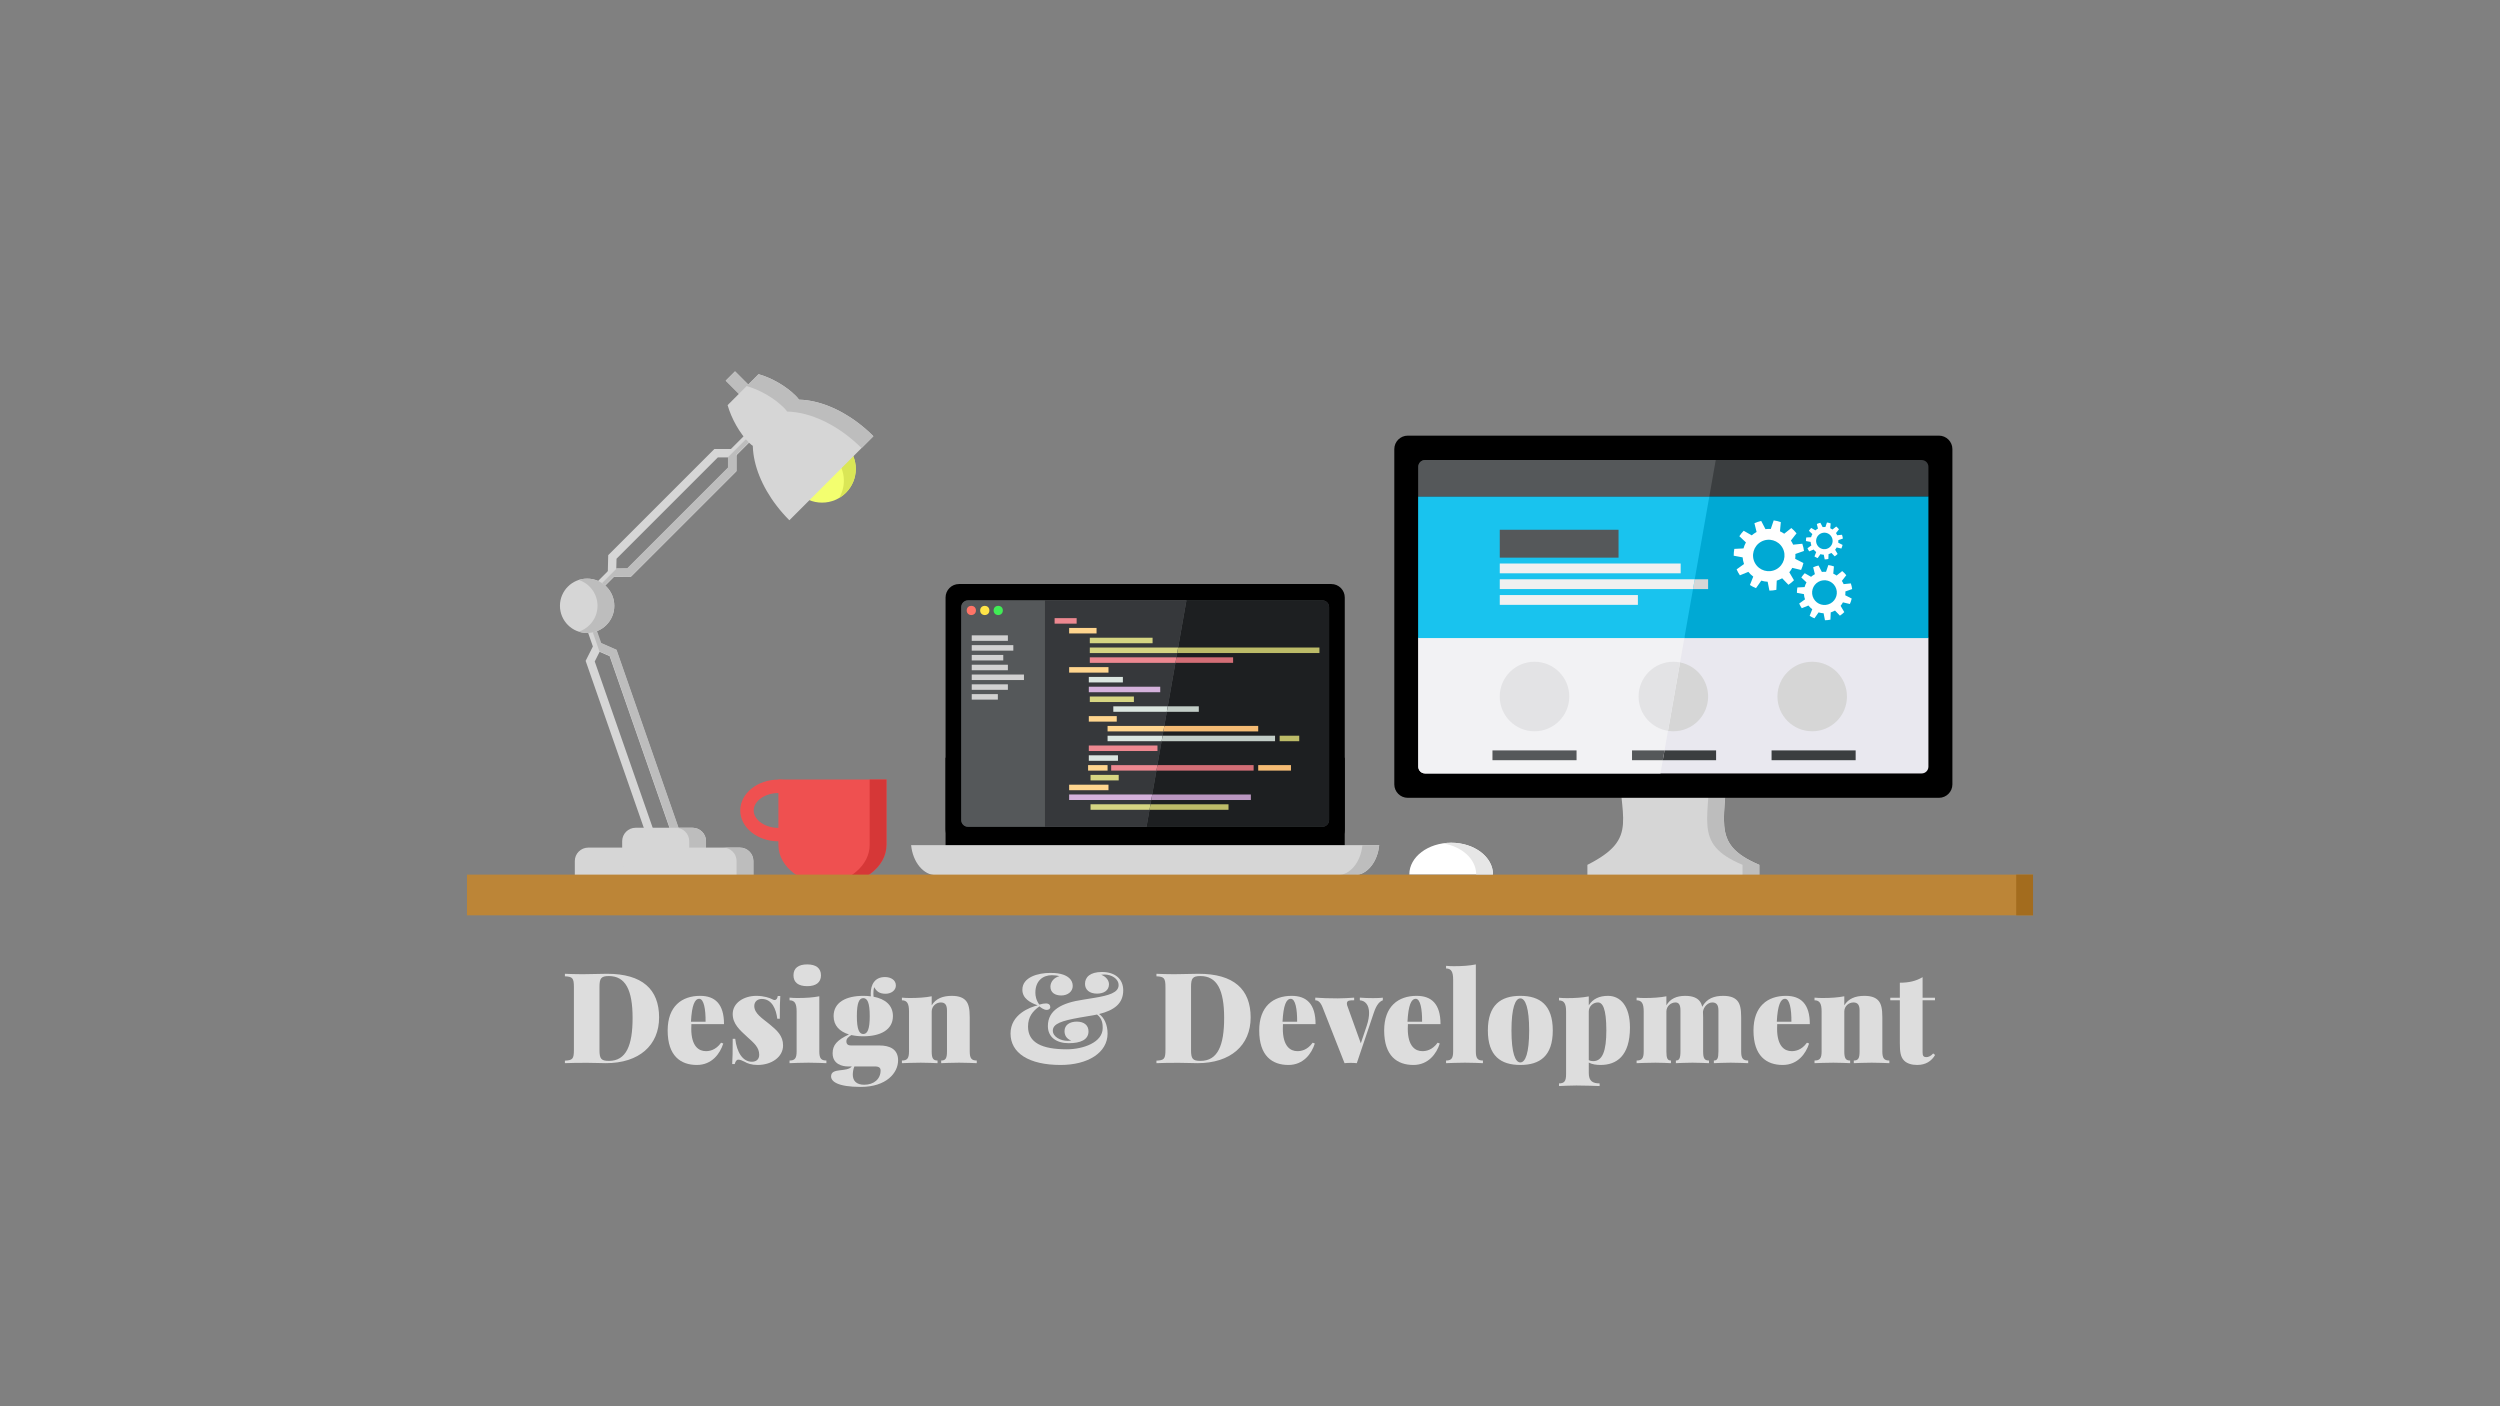 <?xml version="1.0" encoding="utf-8"?>
<!-- Generator: Adobe Illustrator 16.0.0, SVG Export Plug-In . SVG Version: 6.00 Build 0)  -->
<!DOCTYPE svg PUBLIC "-//W3C//DTD SVG 1.1//EN" "http://www.w3.org/Graphics/SVG/1.1/DTD/svg11.dtd">
<svg version="1.1" id="Layer_1" xmlns="http://www.w3.org/2000/svg" xmlns:xlink="http://www.w3.org/1999/xlink" x="0px" y="0px"
	 width="1920px" height="1080px" viewBox="0 0 1920 1080" enable-background="new 0 0 1920 1080" xml:space="preserve">
<rect x="0" y="0" width="1920" height="1080" fill="#808080" stroke="none"/>
<g>
	<g>
		<g>
			<g>
				<g>
					<g>
						<path fill="#D6D6D6" d="M525.529,648.877h-26.519l-49.243-141.331l7.721-15.324l15.893,6.99L525.529,648.877z
							 M503.594,642.428h12.858l-48.236-138.44l-7.722-3.396l-3.735,7.416L503.594,642.428z"/>
					</g>
				</g>
				<g>
					
						<rect x="435.248" y="476.336" transform="matrix(-0.329 -0.944 0.944 -0.329 149.258 1065.191)" fill="#D6D6D6" width="35.722" height="6.452"/>
				</g>
			</g>
			<g>
				<polygon fill="#BDBDBD" points="460.498,500.691 460.665,500.361 468.385,503.757 516.621,642.199 509.618,642.199 
					511.857,648.648 525.698,648.648 474.014,500.31 473.551,498.984 461.746,493.792 450.46,461.387 447.244,462.507 				"/>
			</g>
		</g>
		<g>
			<g>
				<g>
					<g>
						
							<rect x="569.948" y="322.193" transform="matrix(-0.707 -0.707 0.707 -0.707 740.027 981.159)" fill="#D6D6D6" width="6.449" height="30.313"/>
					</g>
				</g>
				<g>
					<path fill="#D6D6D6" d="M466.701,443.175l0.404-16.805l81.525-81.526h17.039v17.038l-81.115,81.115L466.701,443.175z
						 M473.49,429.105l-0.181,7.554l8.548-0.085l77.362-77.362v-7.917h-7.916L473.49,429.105z"/>
				</g>
				<g>
					
						<rect x="455.381" y="435.199" transform="matrix(-0.707 -0.707 0.707 -0.707 463.845 1094.689)" fill="#D6D6D6" width="6.449" height="32.189"/>
				</g>
			</g>
			<g>
				<polygon fill="#BDBDBD" points="565.507,349.243 585.999,328.754 583.716,326.473 559.055,351.133 559.058,351.133 
					559.058,359.051 481.694,436.412 473.696,436.492 447.377,462.813 449.363,464.796 471.193,442.967 484.393,442.835 
					565.507,361.721 				"/>
			</g>
		</g>
		<g>
			<g>
				<path d="M1032.779,637.186c0,5.679-4.645,10.319-10.317,10.319H736.509c-5.675,0-10.316-4.642-10.316-10.319V458.856
					c0-5.676,4.643-10.319,10.316-10.319h285.953c5.674,0,10.317,4.644,10.317,10.319V637.186L1032.779,637.186z"/>
			</g>
			<rect x="726.189" y="581.921" width="306.562" height="90.214"/>
		</g>
		<g>
			<path fill="#D6D6D6" d="M699.734,649.076c1.272,12.969,9.391,23.057,19.155,23.057h321.188c9.765,0,17.882-10.088,19.157-23.057
				H699.734z"/>
			<path fill="#BDBDBD" d="M1046.337,649.076c-1.274,12.969-9.394,23.057-19.157,23.057h12.898c9.765,0,17.882-10.088,19.157-23.057
				H1046.337z"/>
		</g>
		<g>
			<g>
				<path fill="#EF5050" d="M597.819,598.702v50.291c0,17.097,18.572,30.96,41.484,30.96c22.91,0,41.484-13.863,41.484-30.96
					v-50.291H597.819z"/>
				<g>
					<path fill="#EF5050" d="M597.819,646.137c-16.159,0-29.311-10.636-29.311-23.704c0-13.074,13.148-23.709,29.311-23.709
						c16.163,0,29.313,10.635,29.313,23.709C627.129,635.502,613.981,646.137,597.819,646.137z M597.819,609.045
						c-10.292,0-18.991,6.129-18.991,13.389c0,7.256,8.697,13.386,18.991,13.386c10.295,0,18.993-6.13,18.993-13.386
						C616.813,615.173,608.112,609.045,597.819,609.045z"/>
				</g>
			</g>
			<path fill="#D63737" d="M667.891,598.702v50.291c0,15.46-15.187,28.271-35.034,30.585c2.103,0.246,4.255,0.375,6.448,0.375
				c22.911,0,41.485-13.861,41.485-30.959v-50.292H667.891L667.891,598.702z"/>
		</g>
		<g>
			<g>
				<path fill="#D6D6D6" d="M578.594,661.279c0-5.677-4.643-10.318-10.318-10.318H451.772c-5.679,0-10.319,4.643-10.319,10.318
					v15.739c0,5.677,4.642,10.319,10.319,10.319h116.504c5.677,0,10.318-4.644,10.318-10.318L578.594,661.279L578.594,661.279
					L578.594,661.279z"/>
			</g>
			<g>
				<path fill="#D6D6D6" d="M542.221,646.035c0-5.675-4.645-10.318-10.318-10.318h-43.753c-5.679,0-10.319,4.645-10.319,10.318
					v15.74c0,5.672,4.643,10.317,10.319,10.317h43.753c5.675,0,10.318-4.646,10.318-10.317V646.035L542.221,646.035z"/>
			</g>
		</g>
		<g>
			<circle fill="#F3FF6F" cx="631.326" cy="360.115" r="25.908"/>
			<path fill="#DAE656" d="M613.005,341.795c-1.577,1.578-2.878,3.322-3.965,5.157c9.938-5.878,22.944-4.575,31.481,3.965
				c8.541,8.54,9.846,21.546,3.967,31.483c1.837-1.085,3.577-2.388,5.155-3.965c10.118-10.118,10.118-26.522,0-36.64
				C639.528,331.679,623.124,331.676,613.005,341.795z"/>
			<g>
				<path fill="#D6D6D6" d="M587.516,316.302c-17.821,17.823-9.443,55.096,18.716,83.255l64.542-64.542
					C642.612,306.858,605.336,298.479,587.516,316.302z"/>
				<path fill="#D6D6D6" d="M558.8,311.147c2.946,10.35,9.245,21.626,16.51,28.891c10.059,10.059,19.358,1.672,28.484-7.456
					c9.128-9.128,17.514-18.423,7.454-28.485c-7.688-7.688-18.647-13.857-28.678-16.723L558.8,311.147z"/>
				
					<rect x="567.203" y="284.185" transform="matrix(0.707 -0.707 0.707 0.707 -44.624 492.424)" fill="#D6D6D6" width="10.129" height="31.817"/>
			</g>
			<g>
				<path fill="#BDBDBD" d="M613.641,306.962c-0.64-0.948-1.431-1.902-2.391-2.864c-7.689-7.688-18.646-13.859-28.677-16.724
					l-7.937,7.935l-10.053-10.053l-7.164,7.162l10.055,10.054l5.976-5.975c10.028,2.865,20.987,9.035,28.677,16.722
					c0.961,0.962,1.752,1.917,2.393,2.864c17.873,0.362,39.322,10.246,57.131,28.051l9.121-9.121
					C652.963,317.208,631.516,307.324,613.641,306.962z"/>
				<path fill="#BDBDBD" d="M565.517,304.429l1.96-1.958L565.517,304.429z"/>
			</g>
		</g>
		<g>
			<path fill="#BDBDBD" d="M568.275,650.961h-12.9c5.677,0,10.32,4.643,10.32,10.318v15.739c0,5.677-4.645,10.319-10.32,10.319h12.9
				c5.677,0,10.318-4.644,10.318-10.318v-15.74C578.594,655.604,573.952,650.961,568.275,650.961z"/>
			<path fill="#BDBDBD" d="M529.322,646.035v4.926h12.897v-4.926c0-5.675-4.644-10.318-10.318-10.318h-12.898
				C524.678,635.717,529.322,640.36,529.322,646.035z"/>
		</g>
		<g>
			<circle fill="#D6D6D6" cx="450.915" cy="465.257" r="20.874"/>
			<path fill="#BDBDBD" d="M450.915,444.384c-2.253,0-4.417,0.366-6.449,1.027c8.369,2.72,14.422,10.572,14.422,19.847
				c0,9.275-6.053,17.127-14.422,19.846c2.032,0.66,4.196,1.026,6.449,1.026c11.528,0,20.872-9.347,20.872-20.873
				C471.787,453.729,462.443,444.384,450.915,444.384z"/>
		</g>
		<path fill="#D6D6D6" d="M1219.115,664.199c40.759-20.642,24.074-34.829,24.074-84.49h82.967
			c1.125,49.662-14.633,67.721,25.001,84.49v14.188h-132.043L1219.115,664.199L1219.115,664.199z"/>
		<path fill="#BDBDBD" d="M1326.156,579.709h-12.899c1.125,49.662-14.632,67.721,25.002,84.49v14.188h12.898v-14.188
			C1311.523,647.43,1327.281,629.37,1326.156,579.709z"/>
		<rect x="358.641" y="671.706" fill="#BC8537" width="1202.72" height="31.265"/>
		<g>
			<path d="M1499.443,602.412c0,5.676-4.646,10.315-10.319,10.315h-407.975c-5.678,0-10.32-4.641-10.32-10.315v-257.52
				c0-5.676,4.644-10.319,10.32-10.319h407.974c5.674,0,10.319,4.644,10.319,10.319L1499.443,602.412L1499.443,602.412z"/>
		</g>
		<path fill="#FFFFFF" d="M1114.48,647.227c-17.742,0-32.122,10.883-32.122,24.313h64.243
			C1146.604,658.111,1132.223,647.227,1114.48,647.227z"/>
		<g>
			<g>
				<g>
					<g>
						<path fill="#3B3E40" d="M1020.737,629.801c0,2.836-2.323,5.16-5.16,5.16H743.394c-2.84,0-5.159-2.322-5.159-5.16V466.24
							c0-2.838,2.321-5.16,5.159-5.16h272.185c2.835,0,5.16,2.323,5.16,5.16L1020.737,629.801L1020.737,629.801z"/>
					</g>
					<path fill="#1D1F21" d="M1015.577,461.08H826.862h-19.175h-5.158v5.16v163.561v5.16h5.158h19.175h188.716
						c2.836,0,5.16-2.322,5.16-5.16V466.24C1020.737,463.402,1018.414,461.08,1015.577,461.08z"/>
				</g>
				<g>
					<rect x="809.932" y="474.728" fill="#D36E76" width="16.932" height="4.232"/>
					<rect x="821.102" y="482.252" fill="#F4BB74" width="21.047" height="4.232"/>
					<rect x="821.102" y="512.35" fill="#F4BB74" width="30.219" height="4.233"/>
					<rect x="821.102" y="602.646" fill="#F4BB74" width="30.219" height="4.232"/>
					<rect x="836.208" y="549.975" fill="#F4BB74" width="21.458" height="4.232"/>
					<rect x="835.652" y="587.598" fill="#F4BB74" width="14.961" height="4.232"/>
					<rect x="966.303" y="587.598" fill="#F4BB74" width="25.164" height="4.232"/>
					<rect x="850.613" y="557.498" fill="#F4BB74" width="115.689" height="4.232"/>
					<rect x="836.208" y="527.399" fill="#BA97C1" width="54.848" height="4.231"/>
					<rect x="821.102" y="610.174" fill="#BA97C1" width="139.563" height="4.232"/>
					<rect x="836.208" y="519.875" fill="#C1CCC6" width="26.16" height="4.233"/>
					<rect x="855.021" y="542.449" fill="#C1CCC6" width="65.664" height="4.231"/>
					<rect x="836.208" y="580.073" fill="#C1CCC6" width="22.397" height="4.231"/>
					<rect x="850.613" y="565.023" fill="#C1CCC6" width="128.625" height="4.23"/>
					<rect x="836.973" y="489.778" fill="#BCBB68" width="48.205" height="4.231"/>
					<rect x="836.973" y="534.924" fill="#BCBB68" width="33.862" height="4.234"/>
					<rect x="982.766" y="565.023" fill="#BCBB68" width="15.053" height="4.23"/>
					<rect x="837.531" y="595.121" fill="#BCBB68" width="21.635" height="4.232"/>
					<rect x="837.531" y="617.696" fill="#BCBB68" width="105.965" height="4.23"/>
					<rect x="836.973" y="504.826" fill="#D36E76" width="110.049" height="4.231"/>
					<rect x="836.208" y="572.548" fill="#D36E76" width="52.733" height="4.232"/>
					<rect x="853.376" y="587.598" fill="#D36E76" width="109.403" height="4.232"/>
					<rect x="836.973" y="497.3" fill="#BCBB68" width="176.36" height="4.231"/>
				</g>
				<circle fill="#FB5A4D" cx="745.973" cy="468.819" r="3.547"/>
				<circle fill="#FCCA2D" cx="756.307" cy="468.819" r="3.547"/>
				<circle fill="#26D23B" cx="766.64" cy="468.819" r="3.547"/>
				<rect x="746.296" y="487.944" fill="#B7B7B7" width="27.762" height="4.229"/>
				<rect x="746.296" y="495.466" fill="#B7B7B7" width="31.939" height="4.232"/>
				<rect x="746.296" y="502.988" fill="#B7B7B7" width="24.214" height="4.232"/>
				<rect x="746.296" y="510.515" fill="#B7B7B7" width="27.762" height="4.229"/>
				<rect x="746.296" y="518.036" fill="#B7B7B7" width="40.108" height="4.233"/>
				<rect x="746.296" y="525.561" fill="#B7B7B7" width="27.762" height="4.232"/>
				<rect x="746.296" y="533.083" fill="#B7B7B7" width="20.056" height="4.232"/>
			</g>
			<g>
				<path fill="#E9E8EF" d="M1089.249,489.778v99.063c0,2.836,2.32,5.16,5.159,5.16h381.453c2.841,0,5.16-2.321,5.16-5.16v-99.063
					H1089.249L1089.249,489.778z"/>
				<path fill="#3B3E40" d="M1481.021,381.327v-22.866c0-2.837-2.319-5.16-5.16-5.16h-381.449c-2.843,0-5.162,2.323-5.162,5.16
					v22.866H1481.021z"/>
				<rect x="1089.249" y="381.327" fill="#00A9D4" width="391.771" height="108.73"/>
				<g>
					<path fill="#D6D6D6" d="M1205.203,534.924c0,14.75-11.954,26.701-26.701,26.701c-14.745,0-26.699-11.951-26.699-26.701
						c0-14.745,11.954-26.701,26.699-26.701C1193.249,508.223,1205.203,520.178,1205.203,534.924z"/>
					<path fill="#D6D6D6" d="M1311.835,534.924c0,14.75-11.954,26.701-26.699,26.701s-26.7-11.951-26.7-26.701
						c0-14.745,11.955-26.701,26.7-26.701S1311.835,520.178,1311.835,534.924z"/>
					<path fill="#D6D6D6" d="M1418.471,534.924c0,14.75-11.954,26.701-26.701,26.701c-14.744,0-26.699-11.951-26.699-26.701
						c0-14.745,11.955-26.701,26.699-26.701C1406.517,508.223,1418.471,520.178,1418.471,534.924z"/>
				</g>
				<g>
					<rect x="1151.823" y="406.861" fill="#3B3E40" width="91.213" height="21.412"/>
					<rect x="1151.823" y="432.78" fill="#D6D6D6" width="138.939" height="7.522"/>
					<rect x="1151.823" y="444.891" fill="#D6D6D6" width="160.01" height="7.523"/>
					<rect x="1151.823" y="457.002" fill="#D6D6D6" width="106.086" height="7.524"/>
				</g>
				<rect x="1146.214" y="576.311" fill="#3B3E40" width="64.575" height="7.523"/>
				<rect x="1253.391" y="576.311" fill="#3B3E40" width="64.575" height="7.523"/>
				<rect x="1360.567" y="576.311" fill="#3B3E40" width="64.573" height="7.523"/>
				<g>
					<g>
						<path fill="#FFFFFF" d="M1368.406,444.273c0.097-0.056,0.192-0.112,0.29-0.167l4.814,5.007
							c1.563-1.028,2.983-2.196,4.261-3.479l-3.589-6.133c0.88-1.056,1.644-2.192,2.282-3.387l6.776,1.613
							c0.774-1.713,1.372-3.499,1.78-5.331l-6.319-3.208c0.17-1.232,0.22-2.485,0.154-3.737l6.609-2.319
							c-0.234-1.861-0.664-3.719-1.303-5.538l-7.013,0.713c-0.245-0.545-0.51-1.086-0.805-1.619
							c-0.291-0.531-0.609-1.043-0.942-1.539l4.336-5.563c-1.204-1.506-2.545-2.858-3.997-4.048l-5.479,4.363
							c-1.028-0.721-2.114-1.34-3.244-1.856l0.642-7.058c-1.766-0.629-3.596-1.075-5.463-1.328l-2.236,6.594
							c-1.354-0.093-2.722-0.051-4.085,0.132l-3.281-6.302c-1.764,0.401-3.511,0.983-5.209,1.759l1.678,6.741
							c-0.097,0.053-0.198,0.104-0.296,0.161c-1.258,0.694-2.41,1.503-3.455,2.403l-6.158-3.521
							c-1.26,1.295-2.376,2.703-3.339,4.196l5.059,4.766c-0.813,1.455-1.442,3-1.876,4.603l-7.047,0.364
							c-0.319,1.721-0.478,3.475-0.458,5.234l6.852,1.278c0.13,1.721,0.482,3.439,1.065,5.118l-5.687,4.087
							c0.344,0.792,0.726,1.572,1.151,2.341c0.427,0.771,0.886,1.511,1.371,2.223l6.487-2.642c1.108,1.389,2.376,2.603,3.764,3.629
							l-2.562,6.479c1.479,0.95,3.049,1.751,4.677,2.396l4.056-5.772c1.588,0.483,3.231,0.774,4.895,0.857l1.347,6.816
							c1.775-0.02,3.561-0.216,5.33-0.593l0.293-7.087C1365.852,445.512,1367.148,444.968,1368.406,444.273z M1347.841,432.447
							c-3.229-5.84-1.108-13.192,4.729-16.42c5.842-3.229,13.192-1.111,16.424,4.729c3.228,5.842,1.11,13.193-4.731,16.422
							C1358.421,440.405,1351.069,438.287,1347.841,432.447z"/>
					</g>
					<g>
						<path fill="#FFFFFF" d="M1406.368,424.728c0.05-0.028,0.1-0.059,0.151-0.088l2.531,2.632c0.822-0.539,1.566-1.154,2.239-1.828
							l-1.887-3.226c0.461-0.555,0.86-1.149,1.196-1.778l3.563,0.845c0.407-0.898,0.725-1.837,0.937-2.801l-3.321-1.688
							c0.088-0.646,0.112-1.304,0.081-1.964l3.474-1.22c-0.122-0.979-0.348-1.955-0.682-2.911l-3.688,0.375
							c-0.126-0.288-0.268-0.573-0.422-0.852c-0.152-0.278-0.321-0.548-0.495-0.809l2.279-2.923
							c-0.632-0.793-1.336-1.503-2.103-2.127l-2.882,2.292c-0.543-0.376-1.109-0.706-1.704-0.978l0.338-3.71
							c-0.93-0.329-1.894-0.563-2.872-0.696l-1.179,3.466c-0.712-0.049-1.432-0.029-2.146,0.07l-1.728-3.313
							c-0.926,0.211-1.844,0.518-2.734,0.923l0.88,3.545c-0.053,0.026-0.104,0.054-0.154,0.082
							c-0.663,0.367-1.267,0.791-1.816,1.263l-3.237-1.851c-0.664,0.682-1.25,1.42-1.753,2.206l2.657,2.505
							c-0.431,0.769-0.758,1.582-0.987,2.42l-3.703,0.192c-0.168,0.903-0.249,1.827-0.242,2.751l3.601,0.672
							c0.07,0.903,0.255,1.807,0.563,2.691l-2.99,2.146c0.179,0.417,0.384,0.826,0.605,1.231c0.223,0.405,0.465,0.796,0.72,1.169
							l3.412-1.39c0.58,0.729,1.248,1.369,1.977,1.908l-1.346,3.406c0.778,0.5,1.604,0.92,2.456,1.258l2.134-3.034
							c0.835,0.254,1.698,0.406,2.572,0.45l0.707,3.585c0.934-0.011,1.871-0.114,2.8-0.311l0.156-3.729
							C1405.024,425.378,1405.707,425.093,1406.368,424.728z M1395.557,418.51c-1.694-3.068-0.581-6.936,2.488-8.63
							c3.068-1.697,6.937-0.584,8.631,2.485c1.699,3.07,0.584,6.936-2.485,8.632C1401.12,422.693,1397.254,421.581,1395.557,418.51z
							"/>
					</g>
					<g>
						<path fill="#FFFFFF" d="M1409.045,469.019c0.079-0.044,0.154-0.087,0.231-0.132l3.784,3.937
							c1.228-0.809,2.344-1.725,3.349-2.732l-2.82-4.821c0.688-0.83,1.291-1.724,1.795-2.664l5.327,1.271
							c0.608-1.346,1.076-2.752,1.4-4.193l-4.967-2.521c0.129-0.967,0.169-1.949,0.119-2.938l5.193-1.822
							c-0.182-1.465-0.521-2.922-1.021-4.354l-5.516,0.562c-0.188-0.429-0.397-0.852-0.631-1.271
							c-0.229-0.418-0.479-0.822-0.74-1.21l3.409-4.372c-0.946-1.184-2.001-2.247-3.146-3.181l-4.311,3.431
							c-0.805-0.569-1.658-1.057-2.549-1.463l0.504-5.545c-1.386-0.494-2.83-0.843-4.293-1.043l-1.759,5.183
							c-1.063-0.07-2.14-0.039-3.211,0.104l-2.578-4.954c-1.389,0.313-2.762,0.773-4.097,1.381l1.316,5.298
							c-0.074,0.041-0.151,0.083-0.229,0.127c-0.987,0.545-1.896,1.18-2.718,1.89l-4.841-2.768
							c-0.987,1.018-1.868,2.124-2.625,3.299l3.979,3.744c-0.639,1.145-1.136,2.358-1.477,3.616l-5.539,0.289
							c-0.254,1.352-0.373,2.729-0.361,4.113l5.385,1.004c0.104,1.353,0.384,2.706,0.842,4.023l-4.47,3.211
							c0.271,0.623,0.571,1.238,0.905,1.843c0.335,0.604,0.696,1.188,1.079,1.747l5.099-2.078c0.87,1.091,1.869,2.047,2.956,2.851
							l-2.013,5.096c1.164,0.747,2.396,1.377,3.678,1.884l3.188-4.538c1.248,0.378,2.54,0.607,3.848,0.675l1.055,5.356
							c1.396-0.015,2.803-0.168,4.191-0.466l0.229-5.568C1407.039,469.995,1408.058,469.564,1409.045,469.019z M1392.881,459.723
							c-2.54-4.592-0.87-10.37,3.719-12.908c4.593-2.539,10.371-0.873,12.908,3.719c2.536,4.591,0.873,10.367-3.719,12.908
							C1401.196,465.978,1395.417,464.315,1392.881,459.723z"/>
					</g>
				</g>
			</g>
		</g>
		<path fill="#E6E6E6" d="M1114.48,647.227c-2.211,0-4.366,0.168-6.45,0.489c14.648,2.261,25.673,12.069,25.673,23.822h12.898
			C1146.604,658.111,1132.223,647.227,1114.48,647.227z"/>
		<rect x="1548.458" y="671.706" fill="#A36C1E" width="12.9" height="31.265"/>
		<g>
			<g>
				<path fill="#F2F2F4" d="M1293.625,489.778h-204.376v99.063c0,2.836,2.32,5.16,5.159,5.16h180.836L1293.625,489.778z"/>
				<polygon fill="#19C3EE" points="1312.753,381.327 1089.249,381.327 1089.249,490.059 1293.575,490.059 				"/>
				<path fill="#E3E3E5" d="M1205.203,534.924c0,14.75-11.954,26.701-26.701,26.701c-14.745,0-26.699-11.951-26.699-26.701
					c0-14.745,11.954-26.701,26.699-26.701C1193.249,508.223,1205.203,520.178,1205.203,534.924z"/>
				<rect x="1151.823" y="406.861" fill="#55585A" width="91.213" height="21.412"/>
				<rect x="1151.823" y="432.78" fill="#F0F0F0" width="138.939" height="7.522"/>
				<rect x="1151.823" y="457.002" fill="#F0F0F0" width="106.086" height="7.524"/>
				<rect x="1146.214" y="576.311" fill="#55585A" width="64.575" height="7.523"/>
				<path fill="#E3E3E5" d="M1290.283,508.73c-1.669-0.326-3.389-0.508-5.147-0.508c-14.746,0-26.7,11.955-26.7,26.701
					c0,13.344,9.795,24.366,22.582,26.351L1290.283,508.73z"/>
				<polygon fill="#55585A" points="1278.363,576.311 1253.391,576.311 1253.391,583.835 1277.035,583.835 				"/>
				<path fill="#55585A" d="M1317.695,353.301h-223.284c-2.843,0-5.162,2.323-5.162,5.16v22.866h223.504L1317.695,353.301z"/>
				<polygon fill="#F0F0F0" points="1301.542,444.891 1151.823,444.891 1151.823,452.414 1300.213,452.414 				"/>
			</g>
			<g>
				<path fill="#55585A" d="M911.188,461.08H743.394c-2.84,0-5.159,2.323-5.159,5.16v163.561c0,2.836,2.321,5.16,5.159,5.16H880.52
					L911.188,461.08z"/>
				<polygon fill="#36383B" points="911.188,461.08 826.862,461.08 807.688,461.08 802.53,461.08 802.53,466.24 802.53,629.801 
					802.53,634.961 807.688,634.961 826.862,634.961 880.52,634.961 				"/>
				<rect x="809.932" y="474.728" fill="#ED8890" width="16.932" height="4.232"/>
				<rect x="821.102" y="482.252" fill="#FFD58E" width="21.047" height="4.232"/>
				<rect x="821.102" y="512.35" fill="#FFD58E" width="30.219" height="4.233"/>
				<rect x="821.102" y="602.646" fill="#FFD58E" width="30.219" height="4.232"/>
				<rect x="836.208" y="549.975" fill="#FFD58E" width="21.458" height="4.232"/>
				<rect x="835.652" y="587.598" fill="#FFD58E" width="14.961" height="4.232"/>
				<rect x="836.208" y="527.399" fill="#D4B1DB" width="54.848" height="4.231"/>
				<rect x="836.208" y="519.875" fill="#DBE6E0" width="26.16" height="4.233"/>
				<rect x="836.208" y="580.073" fill="#DBE6E0" width="22.397" height="4.231"/>
				<rect x="836.973" y="489.778" fill="#D6D582" width="48.205" height="4.231"/>
				<rect x="836.973" y="534.924" fill="#D6D582" width="33.862" height="4.234"/>
				<rect x="837.531" y="595.121" fill="#D6D582" width="21.635" height="4.232"/>
				<rect x="836.208" y="572.548" fill="#ED8890" width="52.733" height="4.232"/>
				<circle fill="#FF7467" cx="745.973" cy="468.819" r="3.547"/>
				<circle fill="#FFE447" cx="756.307" cy="468.819" r="3.547"/>
				<circle fill="#40EC55" cx="766.64" cy="468.819" r="3.547"/>
				<rect x="746.296" y="487.944" fill="#D1D1D1" width="27.762" height="4.229"/>
				<rect x="746.296" y="495.466" fill="#D1D1D1" width="31.939" height="4.232"/>
				<rect x="746.296" y="502.988" fill="#D1D1D1" width="24.214" height="4.232"/>
				<rect x="746.296" y="510.515" fill="#D1D1D1" width="27.762" height="4.229"/>
				<rect x="746.296" y="518.036" fill="#D1D1D1" width="40.108" height="4.233"/>
				<rect x="746.296" y="525.561" fill="#D1D1D1" width="27.762" height="4.232"/>
				<rect x="746.296" y="533.083" fill="#D1D1D1" width="20.056" height="4.232"/>
				<polygon fill="#D6D582" points="904.8,497.3 836.973,497.3 836.973,501.533 904.053,501.533 				"/>
				<polygon fill="#ED8890" points="903.473,504.826 836.973,504.826 836.973,509.058 902.727,509.058 				"/>
				<polygon fill="#DBE6E0" points="896.836,542.449 855.021,542.449 855.021,546.682 896.091,546.682 				"/>
				<polygon fill="#FFD58E" points="894.182,557.498 850.613,557.498 850.613,561.73 893.438,561.73 				"/>
				<polygon fill="#DBE6E0" points="892.855,565.023 850.613,565.023 850.613,569.256 892.108,569.256 				"/>
				<polygon fill="#ED8890" points="888.874,587.598 853.376,587.598 853.376,591.828 888.128,591.828 				"/>
				<polygon fill="#D4B1DB" points="884.893,610.174 821.102,610.174 821.102,614.405 884.146,614.405 				"/>
				<polygon fill="#D6D582" points="883.565,617.696 837.531,617.696 837.531,621.928 882.82,621.928 				"/>
			</g>
		</g>
	</g>
	<g>
		<path fill="#DDDDDD" d="M506.19,781.432c0,21.117-15.104,35.086-40.909,35.086c-3.125,0-10.086-0.284-14.536-0.284
			c-6.534,0-13.21,0.096-16.902,0.284v-1.941c5.918-0.284,6.912-1.278,6.912-8.333v-48.105c0-7.055-1.089-8.05-6.912-8.332v-1.941
			c3.029,0.142,8.097,0.331,13.257,0.331c1.138,0,2.32-0.048,3.456-0.048c4.734-0.096,11.602-0.284,15.578-0.284
			C493.311,747.861,506.19,759.792,506.19,781.432z M460.403,757.947v48.483c0,6.771,1.278,8.332,7.293,8.332
			c13.209,0,18.134-11.837,18.134-32.953c0-21.733-5.54-32.196-18.229-32.196C461.683,749.613,460.403,751.271,460.403,757.947z"/>
		<path fill="#DDDDDD" d="M553.815,800.797l1.655,0.615c-2.462,7.813-8.759,16.478-20.266,16.478
			c-12.451,0-22.442-6.913-22.442-26.468c0-18.655,10.892-26.609,24.952-26.609c11.316,0,18.323,6.107,18.323,21.734h-25.047
			c-0.095,1.135-0.095,2.319-0.095,3.502c0,13.685,5.918,17.234,11.174,17.234C544.677,807.283,549.553,806.715,553.815,800.797z
			 M530.662,784.697h11.222c0.095-9.472-1.278-17.612-4.877-17.612C533.598,767.085,531.324,771.867,530.662,784.697z"/>
		<path fill="#DDDDDD" d="M593.157,767.464c0.663,0.38,1.229,0.569,1.753,0.569c1.229,0,2.083-0.995,2.415-3.127h1.94
			c-0.283,3.789-0.379,8.664-0.379,17.473h-1.939c-0.854-7.152-3.979-15.199-11.934-15.199c-3.173,0-5.729,2.034-5.729,5.396
			c0,5.824,6.105,9.423,11.646,13.969c5.918,4.877,10.463,8.948,10.463,16.382c0,8.854-8.807,14.962-19.555,14.962
			c-4.593,0-7.954-1.184-9.991-2.462c-2.035-1.041-3.408-1.607-4.876-1.607c-1.325,0-2.225,1.515-2.697,3.36h-1.941
			c0.284-4.168,0.379-9.564,0.379-19.364h1.94c1.184,10.272,5.729,17.611,12.783,17.611c3.03,0,5.636-1.607,5.636-5.302
			c0-5.729-3.885-8.948-8.997-13.589c-5.823-5.354-11.363-10.086-11.363-17.757c0-8.618,8.617-13.969,18.229-13.969
			C586.575,764.813,591.216,766.375,593.157,767.464z"/>
		<path fill="#DDDDDD" d="M629.232,807.521c0,5.396,1.468,6.96,5.444,6.96v2.036c-2.604-0.097-8.334-0.38-13.778-0.38
			c-5.396,0-11.742,0.284-14.536,0.38v-2.036c3.978,0,5.444-1.563,5.444-6.96v-30.777c0-5.823-1.372-8.521-5.444-8.521v-2.035
			c2.036,0.188,4.072,0.282,6.014,0.282c6.487,0,12.026-0.379,16.856-1.325V807.521z M630.511,749.046
			c0,5.492-3.883,8.332-10.558,8.332c-6.818,0-10.56-2.841-10.56-8.332c0-5.542,3.74-8.381,10.56-8.381
			C626.628,740.664,630.511,743.504,630.511,749.046z"/>
		<path fill="#DDDDDD" d="M675.488,802.927c7.67,0,14.251,2.747,14.251,11.364c0,9.8-9.091,20.453-28.692,20.453
			c-17.851,0-22.775-4.26-22.775-8.049c0-7.056,12.027-2.888,15.958-7.671h-3.173c-3.883,0-11.601-1.563-11.601-10.085
			c0-6.345,3.313-10.087,12.547-14.488c-7.15-2.178-11.79-6.771-11.79-14.109c0-10.652,9.706-15.531,22.775-15.531
			c2.036,0,3.977,0.097,5.822,0.38c-0.047-0.662-0.096-1.326-0.096-1.988c0-7.197,3.22-12.832,10.938-12.832
			c4.594,0,8.381,2.321,8.381,6.487c0,3.691-3.503,6.345-7.954,6.345c-4.593,0-7.008-1.846-8.664-5.068
			c-0.474,1.375-0.663,3.125-0.663,5.068c0,0.757,0.047,1.516,0.143,2.271c8.901,1.705,14.867,6.486,14.867,14.869
			c0,10.651-9.659,15.528-22.773,15.528c-3.314,0-6.394-0.331-9.187-0.947c-2.416,1.61-3.787,2.746-3.787,4.829
			c0,2.227,1.325,3.173,3.455,3.173h22.019L675.488,802.927L675.488,802.927z M676.294,822.151c0-1.942-1.09-3.126-4.451-3.126
			h-15.672c-0.995,2.131-1.23,5.162-1.23,6.297c0,4.879,2.937,7.768,8.761,7.768C671.227,833.09,676.294,828.637,676.294,822.151z
			 M658.064,780.344c0,10.369,1.848,13.778,4.925,13.778c3.125,0,4.971-3.409,4.971-13.778c0-10.371-1.846-13.778-4.971-13.778
			C659.912,766.564,658.064,769.973,658.064,780.344z"/>
		<path fill="#DDDDDD" d="M741.912,768.695c1.941,2.318,2.842,5.918,2.842,12.545v26.278c0,5.398,1.469,6.962,5.397,6.962v2.034
			c-2.604-0.096-8.522-0.379-13.542-0.379c-5.444,0-11.174,0.284-13.776,0.379v-2.034c3.313,0,4.45-1.563,4.45-6.962v-31.534
			c0-4.071-1.373-6.106-4.735-6.106c-3.598,0-7.007,2.887-7.007,6.958v30.684c0,5.398,1.184,6.962,4.497,6.962v2.034
			c-2.461-0.096-7.765-0.379-12.831-0.379c-5.397,0-11.742,0.284-14.535,0.379v-2.034c3.979,0,5.445-1.563,5.445-6.962v-30.776
			c0-5.824-1.372-8.521-5.445-8.521v-2.036c2.036,0.189,4.072,0.284,6.014,0.284c6.486,0,12.026-0.379,16.855-1.325v6.961
			c3.125-5.162,8.475-7.293,15.436-7.293C736.895,764.813,740.067,766.469,741.912,768.695z"/>
		<path fill="#DDDDDD" d="M844.083,778.779c3.931,2.649,6.534,8.287,6.534,14.963c0,14.726-15.104,24.146-36.031,24.146
			c-24.574,0-38.495-9.23-38.495-24.146c0-14.773,15.009-20.266,20.833-21.639c-5.919-2.132-11.742-5.353-11.742-12.027
			c0-9.706,12.216-12.877,21.259-12.877c5.02,0,7.528,0.473,10.086,1.324c3.172,1.09,7.339,3.599,7.339,8.663
			c0,4.451-3.979,7.341-8.809,7.341c-4.64,0-8.333-2.131-8.333-6.771c0-3.6,2.699-7.009,6.865-8.051
			c-1.373-0.474-3.692-0.757-5.729-0.757c-6.865,0-12.69,4.262-12.69,13.446c0,2.414,0.568,5.824,3.031,9.139
			c2.13-0.615,3.552-0.898,5.02-0.898c2.318,0,3.408,1.183,3.408,2.841c0,1.325-1.278,2.131-2.745,2.131
			c-2.131,0-4.355-1.656-5.589-2.745c-5.159,3.69-8.759,8.049-8.759,15.527c0,12.406,10.7,17.474,29.782,17.474
			c12.5,0,27.557-5.256,27.557-16.289c0-2.414,0-7.195-4.355-10.415c-2.035,0.428-4.215,0.853-6.534,1.185
			c-2.414,0.378-4.733,0.756-6.959,1.183c-13.494,2.416-20.454,4.641-20.454,9.99c0,4.735,5.823,7.86,11.506,7.86
			c0.993,0,1.846-0.143,2.65-0.236c-3.979-1.421-5.16-4.45-5.16-7.244c0-4.783,4.07-7.293,9.422-7.293
			c5.729,0,8.995,2.937,8.995,7.482c0,6.391-6.013,9.091-15.198,9.091c-9.233,0-16.003-4.452-16.003-13.162
			c0-12.312,10.653-17.853,27.131-20.269c2.84-0.375,5.539-0.992,8.427-1.371c11.174-1.848,18.75-3.978,18.75-9.801
			c0-5.021-5.634-8.144-10.795-8.144c-0.947,0-1.847,0.094-2.604,0.188c3.979,1.468,6.014,4.5,6.014,7.291
			c0,4.734-3.883,7.196-9.232,7.196c-5.683,0-9.187-2.936-9.187-7.479c0-5.256,3.979-9.139,13.068-9.139
			c9.801,0,16.288,5.162,16.288,14.063C862.643,770.637,855.873,775.846,844.083,778.779z"/>
		<path fill="#DDDDDD" d="M960.502,781.432c0,21.117-15.104,35.086-40.908,35.086c-3.125,0-10.085-0.284-14.537-0.284
			c-6.532,0-13.209,0.096-16.902,0.284v-1.941c5.919-0.284,6.914-1.278,6.914-8.333v-48.105c0-7.055-1.09-8.05-6.914-8.332v-1.941
			c3.03,0.142,8.098,0.331,13.258,0.331c1.137,0,2.32-0.048,3.458-0.048c4.733-0.096,11.6-0.284,15.577-0.284
			C947.623,747.861,960.502,759.792,960.502,781.432z M914.717,757.947v48.483c0,6.771,1.278,8.332,7.292,8.332
			c13.21,0,18.134-11.837,18.134-32.953c0-21.733-5.54-32.196-18.229-32.196C915.995,749.613,914.717,751.271,914.717,757.947z"/>
		<path fill="#DDDDDD" d="M1008.128,800.797l1.657,0.615c-2.462,7.813-8.76,16.478-20.268,16.478
			c-12.45,0-22.442-6.913-22.442-26.468c0-18.655,10.892-26.609,24.953-26.609c11.315,0,18.324,6.107,18.324,21.734h-25.048
			c-0.096,1.135-0.096,2.319-0.096,3.502c0,13.685,5.918,17.234,11.173,17.234C998.99,807.283,1003.866,806.715,1008.128,800.797z
			 M984.975,784.697h11.224c0.094-9.472-1.28-17.612-4.879-17.612C987.91,767.085,985.637,771.867,984.975,784.697z"/>
		<path fill="#DDDDDD" d="M1062.005,766.186v2.036c-2.415,0.899-4.733,3.124-6.865,9.42l-13.115,38.874
			c-1.516-0.144-3.125-0.235-4.688-0.235s-3.172,0.093-4.735,0.235l-16.854-42.85c-1.941-4.971-4.262-5.444-5.632-5.444v-2.036
			c5.158,0.38,10.511,0.568,17.279,0.568c3.979,0,8.714-0.285,12.595-0.568v2.036c-3.076,0-5.586-0.097-5.586,2.46
			c0,0.381,0.046,0.761,0.142,1.231l10.561,29.354l4.496-13.353c1.327-3.929,1.848-7.244,1.848-9.943
			c0-6.345-3.077-9.469-7.104-9.752v-2.036c2.748,0.282,7.862,0.379,10.184,0.379
			C1056.845,766.564,1060.537,766.469,1062.005,766.186z"/>
		<path fill="#DDDDDD" d="M1104.094,800.797l1.657,0.615c-2.463,7.813-8.76,16.478-20.266,16.478
			c-12.454,0-22.443-6.913-22.443-26.468c0-18.655,10.891-26.609,24.952-26.609c11.316,0,18.323,6.107,18.323,21.734h-25.048
			c-0.095,1.135-0.095,2.319-0.095,3.502c0,13.685,5.917,17.234,11.174,17.234C1094.955,807.283,1099.833,806.715,1104.094,800.797z
			 M1080.938,784.697h11.225c0.095-9.472-1.278-17.612-4.876-17.612C1083.874,767.085,1081.604,771.867,1080.938,784.697z"/>
		<path fill="#DDDDDD" d="M1133.445,807.521c0,5.396,1.468,6.96,5.444,6.96v2.036c-2.604-0.097-8.335-0.38-13.78-0.38
			s-11.74,0.284-14.534,0.38v-2.036c3.977,0,5.443-1.563,5.443-6.96v-55.209c0-5.823-1.372-8.522-5.443-8.522v-2.035
			c2.034,0.189,4.071,0.283,6.013,0.283c6.486,0,12.025-0.379,16.857-1.373V807.521L1133.445,807.521z"/>
		<path fill="#DDDDDD" d="M1192.532,791.422c0,19.555-9.897,26.467-24.904,26.467c-15.056,0-24.952-6.912-24.952-26.467
			c0-19.604,9.896-26.611,24.952-26.611C1182.635,764.813,1192.532,771.818,1192.532,791.422z M1160.808,791.422
			c0,17.328,2.937,24.525,6.82,24.525s6.771-7.199,6.771-24.525c0-17.377-2.887-24.668-6.771-24.668
			C1163.743,766.754,1160.808,774.045,1160.808,791.422z"/>
		<path fill="#DDDDDD" d="M1251.807,789.148c0,22.016-10.462,28.739-22.584,28.739c-3.313,0-6.581-0.474-9.043-1.846v8.049
			c0,6.297,3.123,7.955,8.331,7.955v2.037c-3.55-0.098-10.65-0.43-17.85-0.43c-5.208,0-10.748,0.332-13.353,0.43v-2.037
			c3.979,0,5.444-1.563,5.444-7.008v-48.203c0-5.821-1.374-8.521-5.444-8.521v-2.037c2.036,0.19,4.07,0.287,6.013,0.287
			c6.485,0,12.025-0.38,16.856-1.326v6.865c3.03-4.927,8.144-7.294,14.727-7.294
			C1244.516,764.813,1251.807,772.672,1251.807,789.148z M1233.673,791.422c0-17.188-2.935-21.544-6.485-21.544
			c-3.6,0-7.008,2.887-7.008,6.958v37.313c0.994,0.614,2.271,0.805,3.408,0.805C1230.738,814.953,1233.673,807.094,1233.673,791.422
			z"/>
		<path fill="#DDDDDD" d="M1337.217,807.521c0,5.396,1.422,6.96,5.396,6.96v2.036c-2.604-0.097-8.521-0.38-13.539-0.38
			c-5.067,0-10.371,0.284-12.832,0.38v-2.036c2.652,0,3.504-1.563,3.504-6.96v-31.534c0-4.072-1.374-6.107-4.736-6.107
			c-3.359,0-6.675,3.361-7.147,7.148c0.095,1.23,0.142,2.651,0.142,4.215v26.278c0,5.396,1.089,6.96,4.498,6.96v2.036
			c-2.462-0.097-7.954-0.38-12.642-0.38c-5.021,0-10.369,0.284-12.784,0.38v-2.036c2.509,0,3.504-1.563,3.504-6.96v-31.534
			c0-4.072-1.089-6.107-3.787-6.107c-3.6,0-7.009,2.888-7.009,6.959v30.684c0,5.396,0.9,6.96,3.504,6.96v2.037
			c-2.225-0.098-7.151-0.381-11.837-0.381c-5.396,0-11.743,0.284-14.537,0.381v-2.037c3.979,0,5.446-1.563,5.446-6.96v-30.777
			c0-5.823-1.374-8.521-5.446-8.521v-2.035c2.035,0.188,4.072,0.282,6.014,0.282c6.485,0,12.027-0.379,16.855-1.325v6.962
			c2.938-5.163,7.955-7.293,14.441-7.293c5.917,0,9.14,1.656,10.983,3.884c0.947,1.137,1.656,2.604,2.084,4.545
			c3.552-6.533,9.231-8.429,16.145-8.429c5.92,0,9.092,1.656,10.938,3.884c1.941,2.319,2.84,5.918,2.84,12.547v26.278h0.002V807.521
			z"/>
		<path fill="#DDDDDD" d="M1387.73,800.797l1.656,0.615c-2.463,7.813-8.759,16.478-20.267,16.478
			c-12.453,0-22.442-6.913-22.442-26.468c0-18.655,10.892-26.609,24.952-26.609c11.316,0,18.324,6.107,18.324,21.734h-25.049
			c-0.093,1.135-0.093,2.319-0.093,3.502c0,13.685,5.916,17.234,11.174,17.234C1378.592,807.283,1383.469,806.715,1387.73,800.797z
			 M1364.577,784.697h11.222c0.096-9.472-1.277-17.612-4.878-17.612C1367.512,767.085,1365.24,771.867,1364.577,784.697z"/>
		<path fill="#DDDDDD" d="M1442.793,768.695c1.941,2.318,2.841,5.918,2.841,12.545v26.278c0,5.398,1.466,6.962,5.396,6.962v2.034
			c-2.605-0.096-8.523-0.379-13.543-0.379c-5.444,0-11.173,0.284-13.777,0.379v-2.034c3.315,0,4.45-1.563,4.45-6.962v-31.534
			c0-4.071-1.371-6.106-4.734-6.106c-3.6,0-7.008,2.887-7.008,6.958v30.684c0,5.398,1.182,6.962,4.497,6.962v2.034
			c-2.46-0.096-7.765-0.379-12.832-0.379c-5.396,0-11.741,0.284-14.535,0.379v-2.034c3.979,0,5.446-1.563,5.446-6.962v-30.776
			c0-5.824-1.374-8.521-5.446-8.521v-2.036c2.035,0.189,4.072,0.284,6.013,0.284c6.488,0,12.026-0.379,16.857-1.325v6.961
			c3.126-5.162,8.476-7.293,15.435-7.293C1437.773,764.813,1440.945,766.469,1442.793,768.695z"/>
		<path fill="#DDDDDD" d="M1486.063,766.279v1.942h-9.517v40.15c0,2.509,0.757,3.504,2.936,3.504c1.325,0,3.457-0.713,5.208-2.842
			l1.468,1.182c-2.697,4.643-7.103,7.672-13.778,7.672c-4.261,0-7.765-1.089-9.99-3.313c-2.793-2.795-3.313-6.771-3.313-13.495
			v-32.859h-7.34v-1.942h7.34v-11.552c6.912,0,12.355-1.229,17.471-4.262v15.813L1486.063,766.279L1486.063,766.279
			L1486.063,766.279z"/>
	</g>
</g>
</svg>
